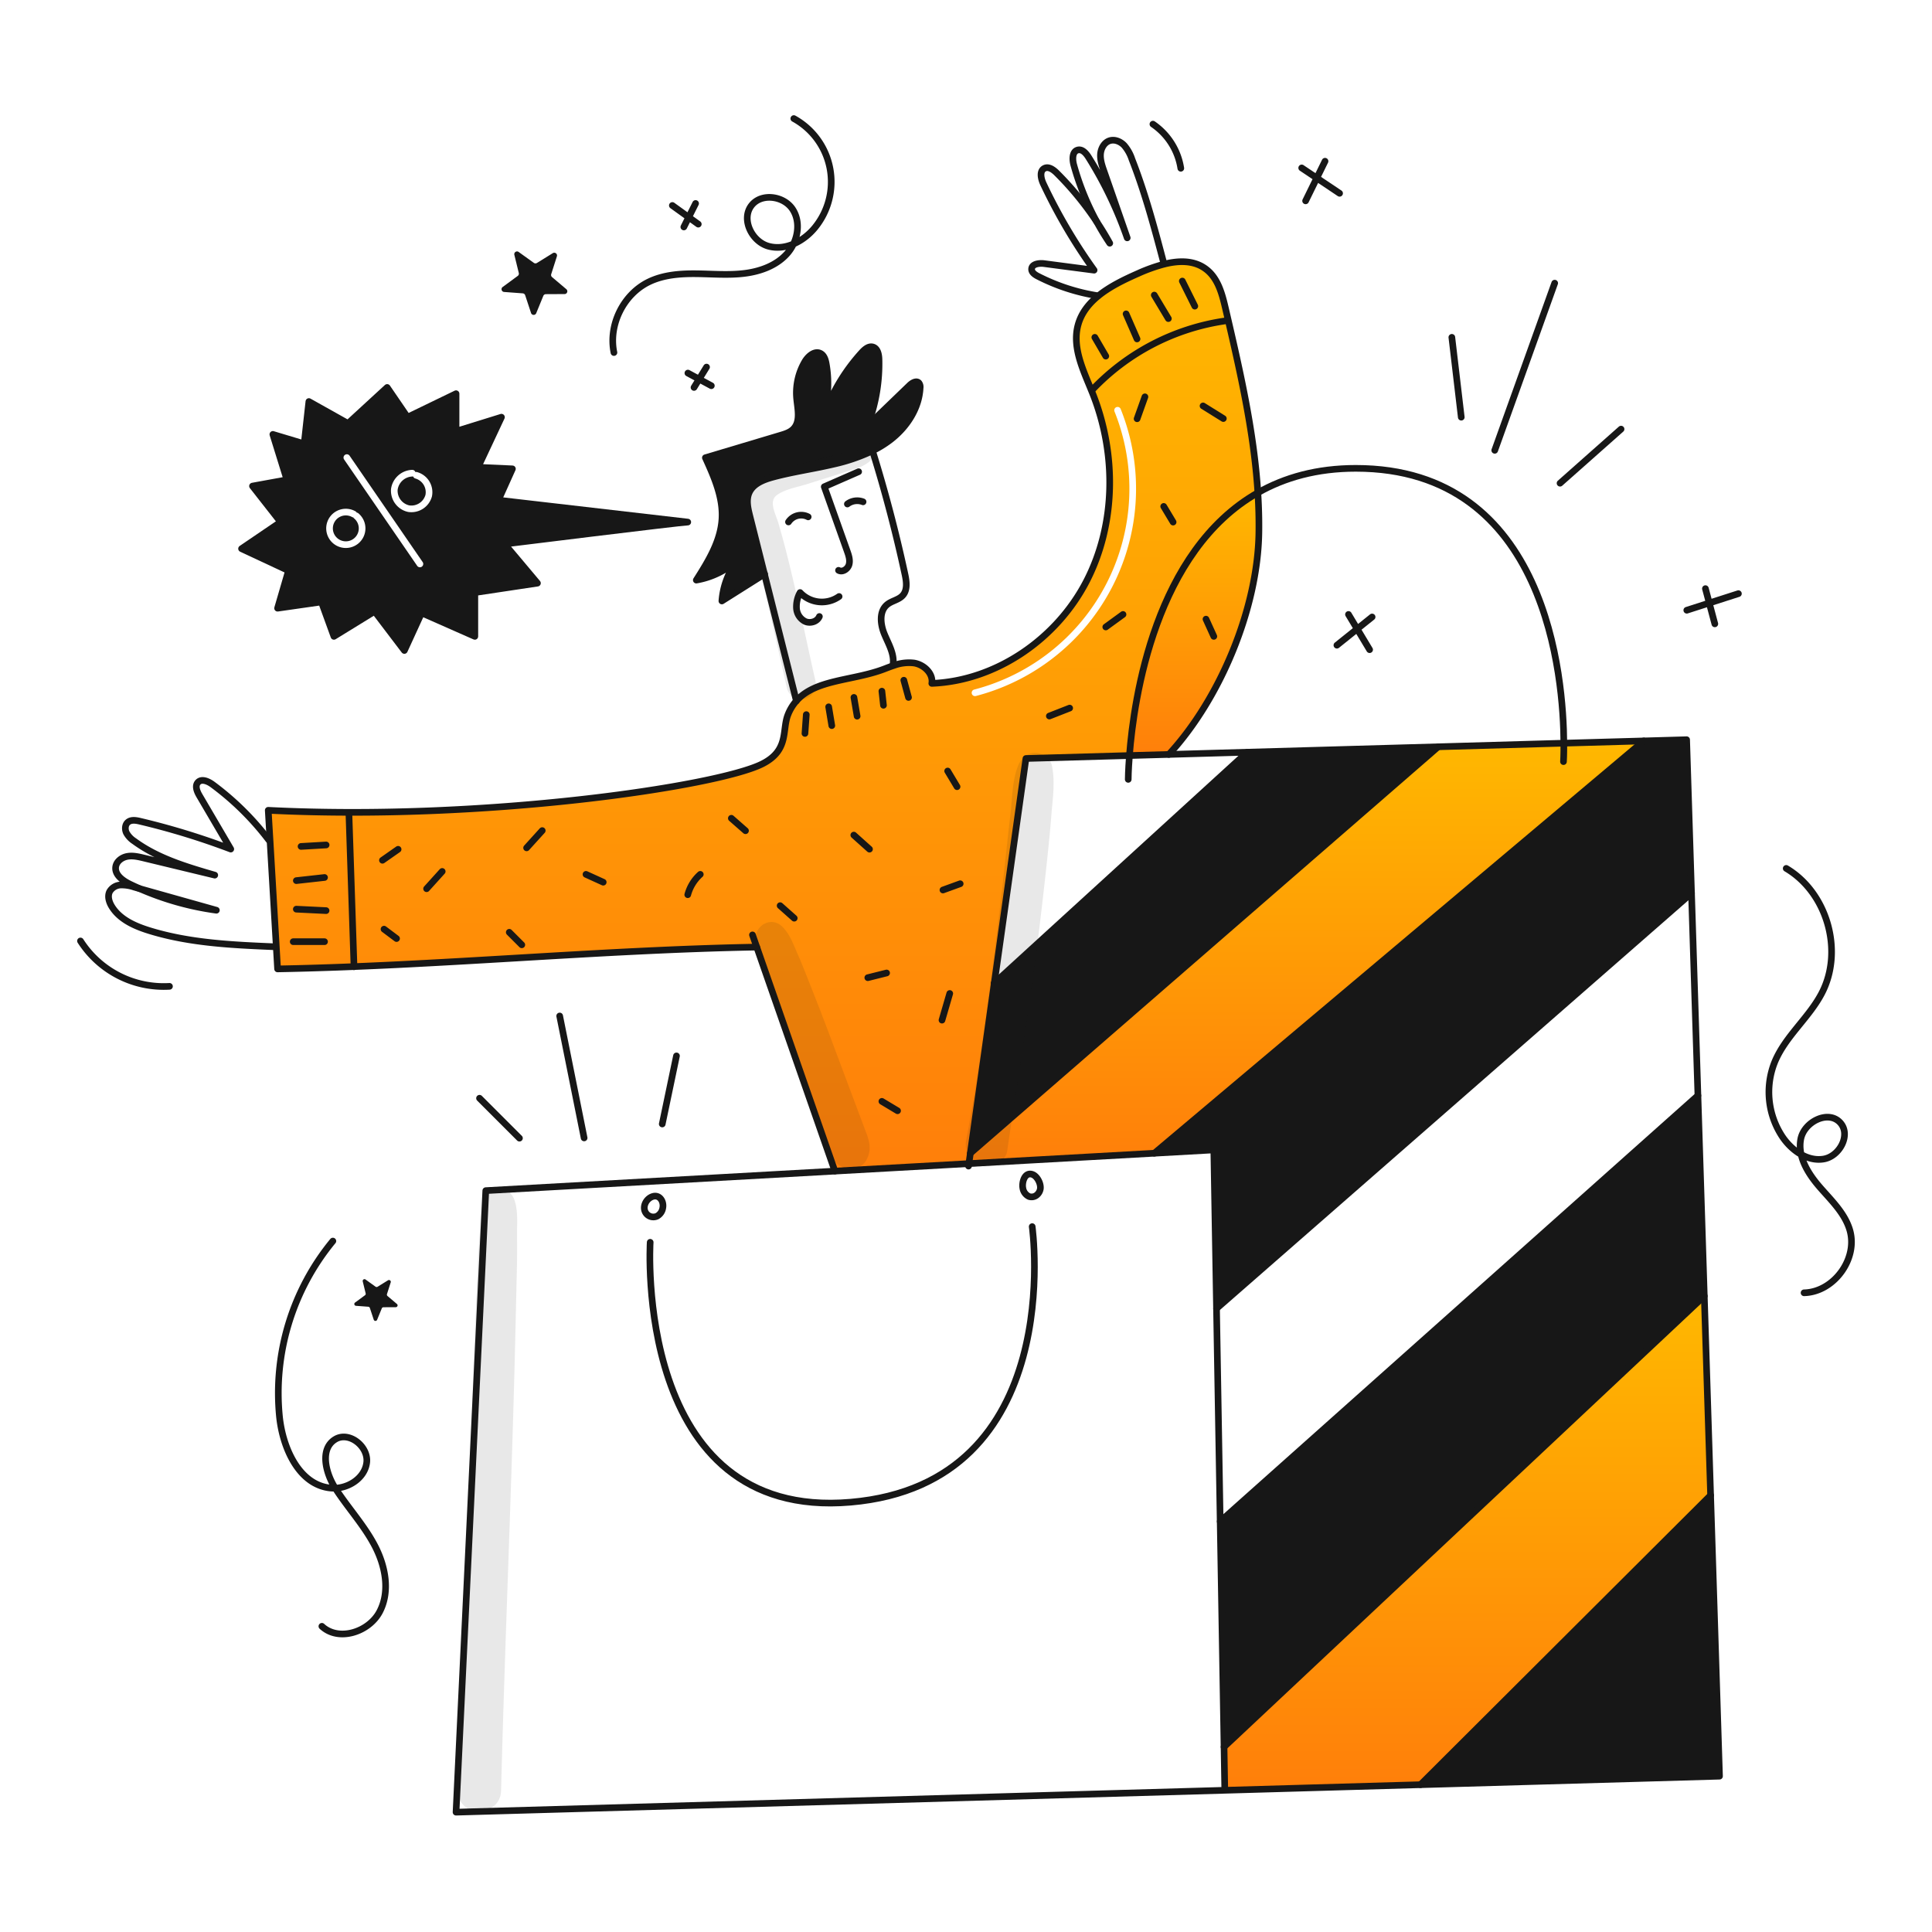 <svg xmlns="http://www.w3.org/2000/svg" width="960" height="960" fill="none"><g clip-path="url(#a)"><path fill="url(#b)" fill-rule="evenodd" d="M561.207 375.425c2.226-28.666 12.883-101.625 63.812-130.589-1.962-30.848-9.037-61.344-16.066-91.521-1.642-7.065-3.604-14.659-9.236-19.221-5.914-4.817-13.644-4.761-21.314-2.833a82.6 82.6 0 0 0-12.884 4.618c-6.833 3.011-14.096 6.494-19.849 11.2-4.728 3.868-8.431 8.552-10.018 14.481-2.659 9.903 1.498 19.948 5.502 29.618.625 1.511 1.247 3.013 1.838 4.504 11.825 29.834 11.573 64.847-3.218 93.326s-44.691 49.276-76.763 50.565c.805-4.928-3.934-9.357-8.861-10.128a21.66 21.66 0 0 0-10.04 1.234c-1.51.485-2.997 1.058-4.463 1.631-5.624 2.181-11.619 3.448-17.443 4.677-10.415 2.2-20.281 4.283-26.487 11.282a23 23 0 0 0-4.177 6.844c-.885 2.207-1.199 4.611-1.522 7.076-.799 6.104-1.647 12.588-11.318 17.424-22.563 11.287-138.869 28.401-245.41 23.02q.424 7.35.871 14.724a119457 119457 0 0 1 3.769 64.088c39.678-.733 79.364-3.078 119.049-5.423 39.681-2.345 79.361-4.689 119.029-5.422h.011l38.827 111.307v.011l66.59-3.726.727-5.168 11.892-84.5.011-.011 15.716-111.622zM556.844 203.2a1.654 1.654 0 0 0-3.069 1.231 103.15 103.15 0 0 1-3.635 84.85 103.16 103.16 0 0 1-66.07 53.361 1.653 1.653 0 1 0 .834 3.199 106.453 106.453 0 0 0 71.94-142.641" clip-rule="evenodd"/><path fill="#171717" d="m849.993 743.023 4.43 139.549-148.608 4.233z"/><path fill="url(#c)" d="m608.224 868.025 238.629-224.027 3.141 99.025-144.178 143.782-97.229 2.777v-.011z"/><path fill="#171717" d="m606.305 756.006 237.384-211.627 3.163 99.619-238.629 224.027zm-32.722-182.972 243.225-204.872 21.271-.606 2.425 76.244-236.018 206.403-1.344-78.823zm46.168-199.273 94.88-2.689-232.468 201.951 11.892-84.499.011-.011z"/><path fill="url(#d)" d="M816.809 368.162 573.584 573.034l-92.147 5.157.727-5.168 232.468-201.951 62.424-1.786z"/><path fill="url(#e)" d="M561.207 375.425c2.226-28.666 12.883-101.626 63.812-130.589.419 6.6.606 13.225.507 19.86-.551 37.626-19.21 82.526-44.746 110.178z"/><path fill="#171717" d="m431.62 210.108.728.265q9.8-9.44 19.606-18.9c1.279-1.235 3.395-2.5 4.64-1.213a3.32 3.32 0 0 1 .617 2.5c-.507 10.261-6.734 19.64-14.9 25.867a53 53 0 0 1-8.773 5.389 90.6 90.6 0 0 1-19.353 6.635c-10 2.358-20.213 3.758-30.132 6.436-4.695 1.278-9.82 3.273-11.792 7.726-1.576 3.56-.651 7.67.3 11.451 2.458 9.775 4.883 19.419 7.3 29.007q-10.563 6.663-21.149 13.336a37.77 37.77 0 0 1 7.836-20.433A40.5 40.5 0 0 1 346 288.237c5.974-9.412 12.124-19.375 12.752-30.506.595-10.559-3.869-20.665-8.244-30.3l37.339-11.154c2.315-.683 4.74-1.444 6.415-3.185 3.648-3.791 2.072-9.908 1.587-15.143a30.6 30.6 0 0 1 4.056-18.2c1.653-2.821 4.937-5.654 7.825-4.133 1.818.959 2.468 3.2 2.821 5.213a55.6 55.6 0 0 1-.827 23.233l.518.132a92.9 92.9 0 0 1 18.009-29.1c1.455-1.587 3.427-3.262 5.488-2.678 2.37.672 2.976 3.7 3.031 6.172a85.8 85.8 0 0 1-5.15 31.52"/><path stroke="#171717" stroke-linecap="round" stroke-linejoin="round" stroke-width="3.306" d="m494.055 488.524-11.892 84.499-.727 5.168-.177 1.235"/><path stroke="#171717" stroke-linecap="round" stroke-linejoin="round" stroke-width="3.306" d="m608.586 889.571-.363-21.546-1.918-112.019-1.819-105.803-1.344-78.823-29.559 1.654-92.147 5.157-66.59 3.726-173.461 9.698-14.779 308.845 381.98-10.878 97.229-2.777 148.608-4.233-4.43-139.549-3.141-99.025-3.163-99.619-3.185-100.579-2.425-76.244-21.271.606-39.753 1.124-62.424 1.786-94.88 2.689-38.971 1.113-19.573.551-51.425 1.466-15.716 111.622"/><path stroke="#171717" stroke-linecap="round" stroke-linejoin="round" stroke-width="3.306" d="m373.903 464.542 2.116 6.061 38.827 111.303m-73.103-322.488c-3.108 0-91.023 10.9-91.023 10.9l16.333 19.441-31.112 4.673v21.778l-26.451-11.672-8.564 18.681-14.779-19.452-20.224 12.443-6.223-17.116-21.777 3.119 5.444-18.67-23.343-10.9 19.453-13.225-14.012-17.887 17.116-3.119-7-22.561 15.562 4.673 2.337-21.006 19.441 10.889 19.452-17.887 10.118 14.781 24.115-11.671v18.671l22.56-7-11.672 24.9 17.116.771-7 15.562zm-18.67 357.865s-8.563 138.481 99.576 129.146S512.89 609.5 512.89 609.5m192.925 277.305 144.178-143.782M608.212 868.036l.011-.011 238.629-224.027M606.294 756.017l.011-.011 237.384-211.627M604.486 650.203 840.504 443.8M573.583 573.034l243.225-204.872M482.152 573.034l.011-.011 232.468-201.951M494.056 488.524l.011-.011 125.685-114.752"/><path stroke="#171717" stroke-linecap="round" stroke-linejoin="round" stroke-width="3.306" d="M560.611 387.262s.011-4.453.6-11.837c2.226-28.666 12.883-101.626 63.812-130.589 13.291-7.561 29.316-12.123 48.658-12.123 95.355 0 103.213 104.623 103.378 136.573.044 5.764-.176 9.159-.176 9.159"/><path stroke="#171717" stroke-linecap="round" stroke-linejoin="round" stroke-width="3.306" d="M376.008 470.6c-79.341 1.466-158.726 9.379-238.078 10.845-.221-3.692-.43-7.384-.65-11.076q-1.554-26.517-3.119-53.012a5169 5169 0 0 1-.871-14.724c106.541 5.381 222.847-11.733 245.41-23.02 13.578-6.789 9.765-16.829 12.84-24.5a23 23 0 0 1 4.177-6.844c9.676-10.911 28.247-9.875 43.93-15.959 1.466-.573 2.953-1.146 4.463-1.631a21.66 21.66 0 0 1 10.04-1.234c4.927.771 9.666 5.2 8.861 10.128 32.072-1.289 61.972-22.086 76.763-50.565s15.043-63.492 3.218-93.326c-4.376-11.032-10.415-22.671-7.34-34.122 1.587-5.929 5.29-10.613 10.018-14.481 5.753-4.706 13.016-8.189 19.849-11.2a82.6 82.6 0 0 1 12.884-4.618c7.67-1.928 15.4-1.984 21.314 2.833 5.632 4.562 7.594 12.156 9.236 19.221 7.032 30.175 14.107 60.671 16.069 91.519.419 6.6.606 13.225.507 19.86-.551 37.626-19.21 82.526-44.746 110.178"/><path stroke="#171717" stroke-linecap="round" stroke-linejoin="round" stroke-width="3.306" d="M395.726 348.335a.14.14 0 0 1-.011-.066 160426 160426 0 0 1-15.86-63c-2.413-9.588-4.838-19.232-7.3-29.007-.948-3.781-1.873-7.891-.3-11.451 1.972-4.453 7.1-6.448 11.792-7.726 9.919-2.678 20.136-4.078 30.132-6.436a90.6 90.6 0 0 0 19.353-6.635 53 53 0 0 0 8.773-5.389c8.166-6.227 14.393-15.606 14.9-25.867a3.33 3.33 0 0 0-.617-2.5c-1.245-1.289-3.361-.022-4.64 1.213a31524 31524 0 0 1-19.606 18.9"/><path stroke="#171717" stroke-linecap="round" stroke-linejoin="round" stroke-width="3.306" d="M431.356 210.847c.088-.243.187-.485.264-.739a85.8 85.8 0 0 0 5.147-31.509c-.055-2.469-.661-5.5-3.031-6.172-2.061-.584-4.033 1.091-5.488 2.678a93 93 0 0 0-18.009 29.1m-.739.767c.077-.3.154-.595.22-.9a55.6 55.6 0 0 0 .827-23.233c-.353-2.017-1-4.254-2.821-5.213-2.888-1.521-6.172 1.312-7.825 4.133a30.6 30.6 0 0 0-4.056 18.2c.485 5.235 2.061 11.352-1.587 15.143-1.675 1.741-4.1 2.5-6.415 3.185a52222 52222 0 0 1-37.339 11.154c4.375 9.632 8.839 19.738 8.244 30.3-.628 11.131-6.778 21.094-12.752 30.506a40.5 40.5 0 0 0 20.544-10.062 37.8 37.8 0 0 0-7.836 20.433 71227 71227 0 0 1 21.149-13.336c.033-.022.055-.033.088-.055m46.709-50.839q-8.53 3.735-17.072 7.472 5.687 15.97 11.363 31.928c.771 2.16 1.554 4.5.959 6.712s-3.229 4.023-5.235 2.9m.275 13a14.835 14.835 0 0 1-19.386-1.973 14.6 14.6 0 0 0-1.774 7.924 7.85 7.85 0 0 0 4.4 6.491c2.524 1.058 5.907.034 6.965-2.5m-5.568-49.515a7.57 7.57 0 0 0-9.776 2.524"/><path stroke="#171717" stroke-linecap="round" stroke-linejoin="round" stroke-width="3.306" d="M428.854 249.355a8.1 8.1 0 0 0-7.792 1.08m12.487-26.407a714 714 0 0 1 16.1 61.244c.782 3.6 1.389 7.847-1.091 10.592-2.017 2.248-5.434 2.645-7.759 4.573-4.023 3.329-3.373 9.7-1.4 14.526s4.938 9.633 4.409 14.824M545.028 110.3a133.3 133.3 0 0 1-11.473-28.324c-.761-2.766-.816-6.69 1.95-7.428 2.249-.607 4.166 1.62 5.4 3.593a196.8 196.8 0 0 1 19.2 40.05 36838 36838 0 0 0-11.55-33.184c-.947-2.7-1.895-5.5-1.719-8.354s1.785-5.83 4.508-6.723c2.535-.827 5.378.363 7.23 2.28a20.2 20.2 0 0 1 3.879 6.922c6.613 16.885 11.275 34.452 15.914 51.987M545.028 110.3a148 148 0 0 1 6.4 10.547 130 130 0 0 1-6.4-10.547"/><path stroke="#171717" stroke-linecap="round" stroke-linejoin="round" stroke-width="3.306" d="M545.579 146.968a99 99 0 0 1-29.899-9.731c-1.443-.75-3.076-1.841-3.076-3.461 0-2.59 3.649-3.119 6.201-2.788a13257 13257 0 0 0 24.841 3.251 273 273 0 0 1-25.2-42.872c-1.224-2.59-2.039-6.392.507-7.715 2.083-1.08 4.464.65 6.128 2.3a155 155 0 0 1 19.948 24.348M69.434 441.574l-2.7-.761a19.5 19.5 0 0 0-6.667-1.069 6.66 6.66 0 0 0-5.588 3.285c-1.157 2.325-.3 5.168 1.058 7.384 3.98 6.5 11.528 9.808 18.813 12.046 19.97 6.15 41.12 7.086 62.005 7.968"/><path stroke="#171717" stroke-linecap="round" stroke-linejoin="round" stroke-width="3.306" d="M69.435 441.574a143 143 0 0 0 38.077 10.712zm64.13-24.181a138.5 138.5 0 0 0-27.894-27.552c-2.182-1.62-5.511-3.1-7.33-1.069-1.6 1.774-.44 4.551.76 6.6l15.563 26.528a362 362 0 0 0-45.11-13.83c-2.038-.485-4.43-.871-6.017.507-1.444 1.245-1.543 3.537-.727 5.257a11.7 11.7 0 0 0 3.879 4.11c11.738 8.619 26.032 12.829 40.018 16.9a73205 73205 0 0 1-35.28-8.508c-2.688-.64-5.476-1.3-8.2-.794-2.722.506-5.367 2.48-5.741 5.224-.53 3.968 3.559 6.866 7.163 8.607q2.363 1.141 4.784 2.2m251.932 161.713a4.51 4.51 0 0 0 5.07 1.048 5.65 5.65 0 0 0 2.9-4.166c.629-3.241-1.686-6.867-5.246-5.555-3.374 1.245-5.369 5.797-2.724 8.673m186.885-12.905a5.42 5.42 0 0 0 3.075 4.155 4.03 4.03 0 0 0 3.549-.507A5 5 0 0 0 516.88 591c.584-2.535-1.488-6.866-4.21-7.538-3.703-.928-4.96 4.329-4.42 6.919M329.067 558.5l7.071-33.827m-45.891 40.75-12.146-60.586m-19.99 60.711-19.838-19.838m504.456-321.954 29.785-83.056m-46.42 66.593-4.683-39.674m53.766 72.481 30.313-26.871m46.595 96.759-4.668-17.5m-9.26 10.733 25.649-8.241m-183.251 27.838-10.5-17.5M664.3 320.6l17.488-14.024m205.77 124.931c20.416 12.084 28.648 41.052 17.64 62.067-6.372 12.162-17.9 21.217-23.234 33.868a40.11 40.11 0 0 0 3.848 37.624c4.59 6.668 12.287 12.135 20.28 10.859s13.74-12.029 8.328-18.048c-5.881-6.539-18-.492-19.634 8.15s3.575 17.051 9.326 23.7 12.51 12.985 15.019 21.414c4.242 14.256-7.829 30.873-22.7 31.245M165.4 616.68A118.77 118.77 0 0 0 138.881 704c1.652 15.719 9.8 33.967 25.543 35.414 8.018.737 16.809-4.668 17.783-12.661s-8.713-15.73-15.609-11.572c-7.811 4.711-4.87 16.759.079 24.421 6.211 9.614 14.105 18.14 19.449 28.261s7.84 22.743 2.574 32.9-20.364 15.123-28.756 7.34M648.752 99.8l9.648-19.688m7.233 15.941-18.822-12.61m-60.076.168a32.66 32.66 0 0 0-13.852-21.92M84.211 490.108a49.13 49.13 0 0 1-44.22-22.548m304.863-275.044 6.224-10.113m2.378 9.253-11.642-6.275m201.002 8.253a113.5 113.5 0 0 1 65.718-34.134M175.906 480.366 173.4 404.91m226.58-40.472.661-9.344m12.674 5.462-1.556-9.336m14.141 4.645-1.587-9.331m14.674 3.908-.778-7m13.227 3.11L449.101 338m158.766-130.024-10.082-6.276m-32.767 6.375 3.89-10.891m14.002 62.237-4.668-7.78m-28.784 59.903 8.557-6.224m45.122 10.892-3.89-8.558m-77.83 48.146 10.09-3.95m-55.956 39.05-4.667-7.779m-2.334 59.121 8.557-3.112m-45.061-17.182-7.794-6.987m6.956 70.846 9.335-2.333m-45.898-27.229-7-6.224m80.427 56.879 3.852-13.237m-25.935 58.271-7.78-4.668m-96.467-102.691a20.84 20.84 0 0 1 6.224-10.113m22.473-21.683L363.4 406.6m-63.668 31.752-8.557-3.89m-29.506-13.174 7.766-8.57m-10.156 56.752-6.223-6.223M211.975 441.6l7.75-8.585m-22.684 33.343-6.223-4.667m-.778-34.231 7.779-5.445m-36.564 45.899H145.7m16.327-15.435-14.784-.724m14.012-15.737-14 1.556m14.789-17.717-12.451.726m399.866-243.626-5.446-9.336m20.976.791-5.441-12.45m21.007 2.338-7-11.672m20.135 5.49-6.2-12.46"/><path fill="#171717" fill-rule="evenodd" d="m254.61 232.972-17.116-.771 11.672-24.9-22.56 7V195.63l-24.115 11.671-10.118-14.781-19.452 17.887-19.441-10.889-2.337 21.006-15.562-4.673 7 22.561-17.116 3.119 14.012 17.887-19.453 13.225 23.343 10.9-5.444 18.67 21.777-3.119 6.223 17.116 20.224-12.443 14.779 19.452 8.564-18.681 26.449 11.677v-21.778l31.112-4.673-16.333-19.441s87.915-10.9 91.023-10.9l-94.131-10.889zm-80.898-6.523a1.653 1.653 0 1 0-2.725 1.872l36.336 52.88a1.654 1.654 0 0 0 2.725-1.872zm-4.292 26.659a9.74 9.74 0 0 1 7.19.944c.278.156.493.381.637.641.294.042.581.163.826.367a9.743 9.743 0 1 1-8.653-1.952m6.148 4.022a1.6 1.6 0 0 1-.578-.196 6.438 6.438 0 1 0 .967.666 1.6 1.6 0 0 1-.389-.47m29.34-20.354q.19-.007.367-.054a1.65 1.65 0 0 0 1.109 1.04 7.086 7.086 0 0 1 5.032 8.123 7.274 7.274 0 0 1-8.048 5.242 7.465 7.465 0 0 1-5.78-7.789 7.66 7.66 0 0 1 7.32-6.562m-.116-3.304a1.65 1.65 0 0 1 1.617 1.102c.278-.074.579-.076.875.008a10.39 10.39 0 0 1 7.365 11.996 1 1 0 0 1-.026.113 10.58 10.58 0 0 1-11.809 7.696 1 1 0 0 1-.107-.02 10.77 10.77 0 0 1-8.407-11.383l.006-.048a10.975 10.975 0 0 1 10.486-9.464" clip-rule="evenodd"/><path stroke="#171717" stroke-linecap="round" stroke-linejoin="round" stroke-width="3.306" d="M394.444 58.915A35.914 35.914 0 0 1 404.9 113.13c-5.514 6.732-14.486 11.475-22.9 9.25s-13.922-13.466-8.564-20.323c4.909-6.282 16.019-4.755 20.4 1.909s2.555 16.12-2.749 22.072-13.326 8.847-21.239 9.818-15.922.245-23.895.161-16.176.533-23.372 3.966c-12.742 6.079-20.349 21.361-17.518 35.192m34.737-62.4 5.835-11.669m1.333 10.268L334.09 102.1"/><path fill="#171717" d="m274.313 137.689 7.1 6.009a1.372 1.372 0 0 1-.097 2.17c-.23.162-.503.249-.784.25l-9.3.048a1.38 1.38 0 0 0-1.264.853l-3.522 8.6a1.37 1.37 0 0 1-1.318.852 1.37 1.37 0 0 1-1.256-.941l-2.918-8.827a1.37 1.37 0 0 0-1.2-.939l-9.271-.69a1.37 1.37 0 0 1-1.218-.99 1.37 1.37 0 0 1 .507-1.486l7.494-5.5a1.37 1.37 0 0 0 .521-1.433l-2.209-9.032a1.38 1.38 0 0 1 .567-1.463 1.37 1.37 0 0 1 1.568.023l7.55 5.426a1.38 1.38 0 0 0 1.524.053l7.907-4.891a1.376 1.376 0 0 1 2.03 1.585l-2.828 8.857a1.37 1.37 0 0 0 .417 1.466m-81.747 506.305 4.666 3.951a.896.896 0 0 1-.061 1.429.9.9 0 0 1-.518.162l-6.113.031a.9.9 0 0 0-.501.154.9.9 0 0 0-.33.407l-2.316 5.658a.898.898 0 0 1-1.693-.059l-1.918-5.8a.9.9 0 0 0-.79-.617l-6.1-.454a.9.9 0 0 1-.805-.649.91.91 0 0 1 .338-.979l4.927-3.619a.9.9 0 0 0 .343-.942l-1.452-5.938a.903.903 0 0 1 .887-1.117.9.9 0 0 1 .513.17l4.964 3.568a.9.9 0 0 0 1 .034l5.2-3.216a.904.904 0 0 1 1.342.5.9.9 0 0 1-.007.543l-1.859 5.823a.91.91 0 0 0 .283.96"/><path fill="#171717" d="M240.655 596.407c-1.825 4.4-1.705 9.338-2.041 14.036-.357 4.988-.837 9.963-1.059 14.959l-1.24 27.924c-.842 18.942-1.434 37.894-2.091 56.844l-3.982 114.686c-.75 21.612-1.635 43.216-2.537 64.823-.57 13.668 20.93 13.711 21.281 0 1.953-76.135 5.387-152.237 7.135-228.375l.733-31.913c.123-5.327.107-10.629.057-15.956-.053-5.632.586-11.625-1.25-17.028-2.628-7.735-12.117-6.976-15.006 0m134.68-130.53c-.472 5.219 1.783 10.671 3.316 15.605 1.568 5.047 3.389 10.02 5.122 15.014 3.258 9.382 6.684 18.694 10.134 28.007l10.351 27.947 5.52 14.9c2.338 6.312 3.755 10.764 10.5 13.339 3.575 1.366 8.4-.888 10.164-4.136 3.315-6.111 1.1-10.68-1.132-16.639l-5.581-14.888-10.465-27.916c-3.492-9.317-7.039-18.6-10.722-27.844-2.03-5.1-4-10.221-6.216-15.238-2.11-4.766-3.883-9.988-7.7-13.657-5.164-4.961-12.689-1.066-13.283 5.5zm57.751-241.417c-5.79-2.452-13.3.5-19.134 1.959l-20.7 5.2c-11 2.764-22.658 7.169-21.209 20.779 1.586 14.894 5.383 29.481 8.685 44.056l10.331 45.608c.5 2.213 2.76 4.776 5.107 5.107 2.115.3 3.775.449 5.634-.737a7.56 7.56 0 0 0 3.36-8.258c-5.98-26.094-10.923-52.73-18.424-78.429-1.22-4.178-5.055-10.591-.657-13.774 4.032-2.918 10.044-3.88 14.686-5.345 6.168-1.948 12.357-3.841 18.508-5.845 4.971-1.619 11.425-2.98 14.568-7.431a2.11 2.11 0 0 0-.757-2.886zm72.799 156.008c-2.952 7.333-2.864 16.181-3.791 23.982-.934 7.865-1.759 15.738-2.615 23.612a2330 2330 0 0 1-5.483 46.162c-3.957 30.72-7.975 61.661-13.864 92.079-1.082 5.587 1.575 11.383 7.366 12.974 4.957 1.362 12.151-1.694 12.974-7.366 4.633-31.929 10.011-63.71 14.1-95.725a2343 2343 0 0 0 5.544-47.141c.844-7.864 1.66-15.724 2.267-23.61.634-8.256 2.033-16.782.313-24.967-.78-3.712-4.753-6.4-8.408-6.4-4.129 0-6.954 2.793-8.407 6.4z" opacity=".1"/></g><defs><linearGradient id="b" x1="379.155" x2="379.155" y1="130.037" y2="581.918" gradientUnits="userSpaceOnUse"><stop stop-color="#FFB800"/><stop offset="1" stop-color="#FF7F0A"/></linearGradient><linearGradient id="c" x1="729.109" x2="729.109" y1="643.998" y2="889.582" gradientUnits="userSpaceOnUse"><stop stop-color="#FFB800"/><stop offset="1" stop-color="#FF7F0A"/></linearGradient><linearGradient id="d" x1="649.123" x2="649.123" y1="368.162" y2="578.191" gradientUnits="userSpaceOnUse"><stop stop-color="#FFB800"/><stop offset="1" stop-color="#FF7F0A"/></linearGradient><linearGradient id="e" x1="593.38" x2="593.38" y1="244.836" y2="375.425" gradientUnits="userSpaceOnUse"><stop stop-color="#FFB800"/><stop offset="1" stop-color="#FF7F0A"/></linearGradient><clipPath id="a"><path fill="#fff" d="M38 57h884v846H38z"/></clipPath></defs></svg>